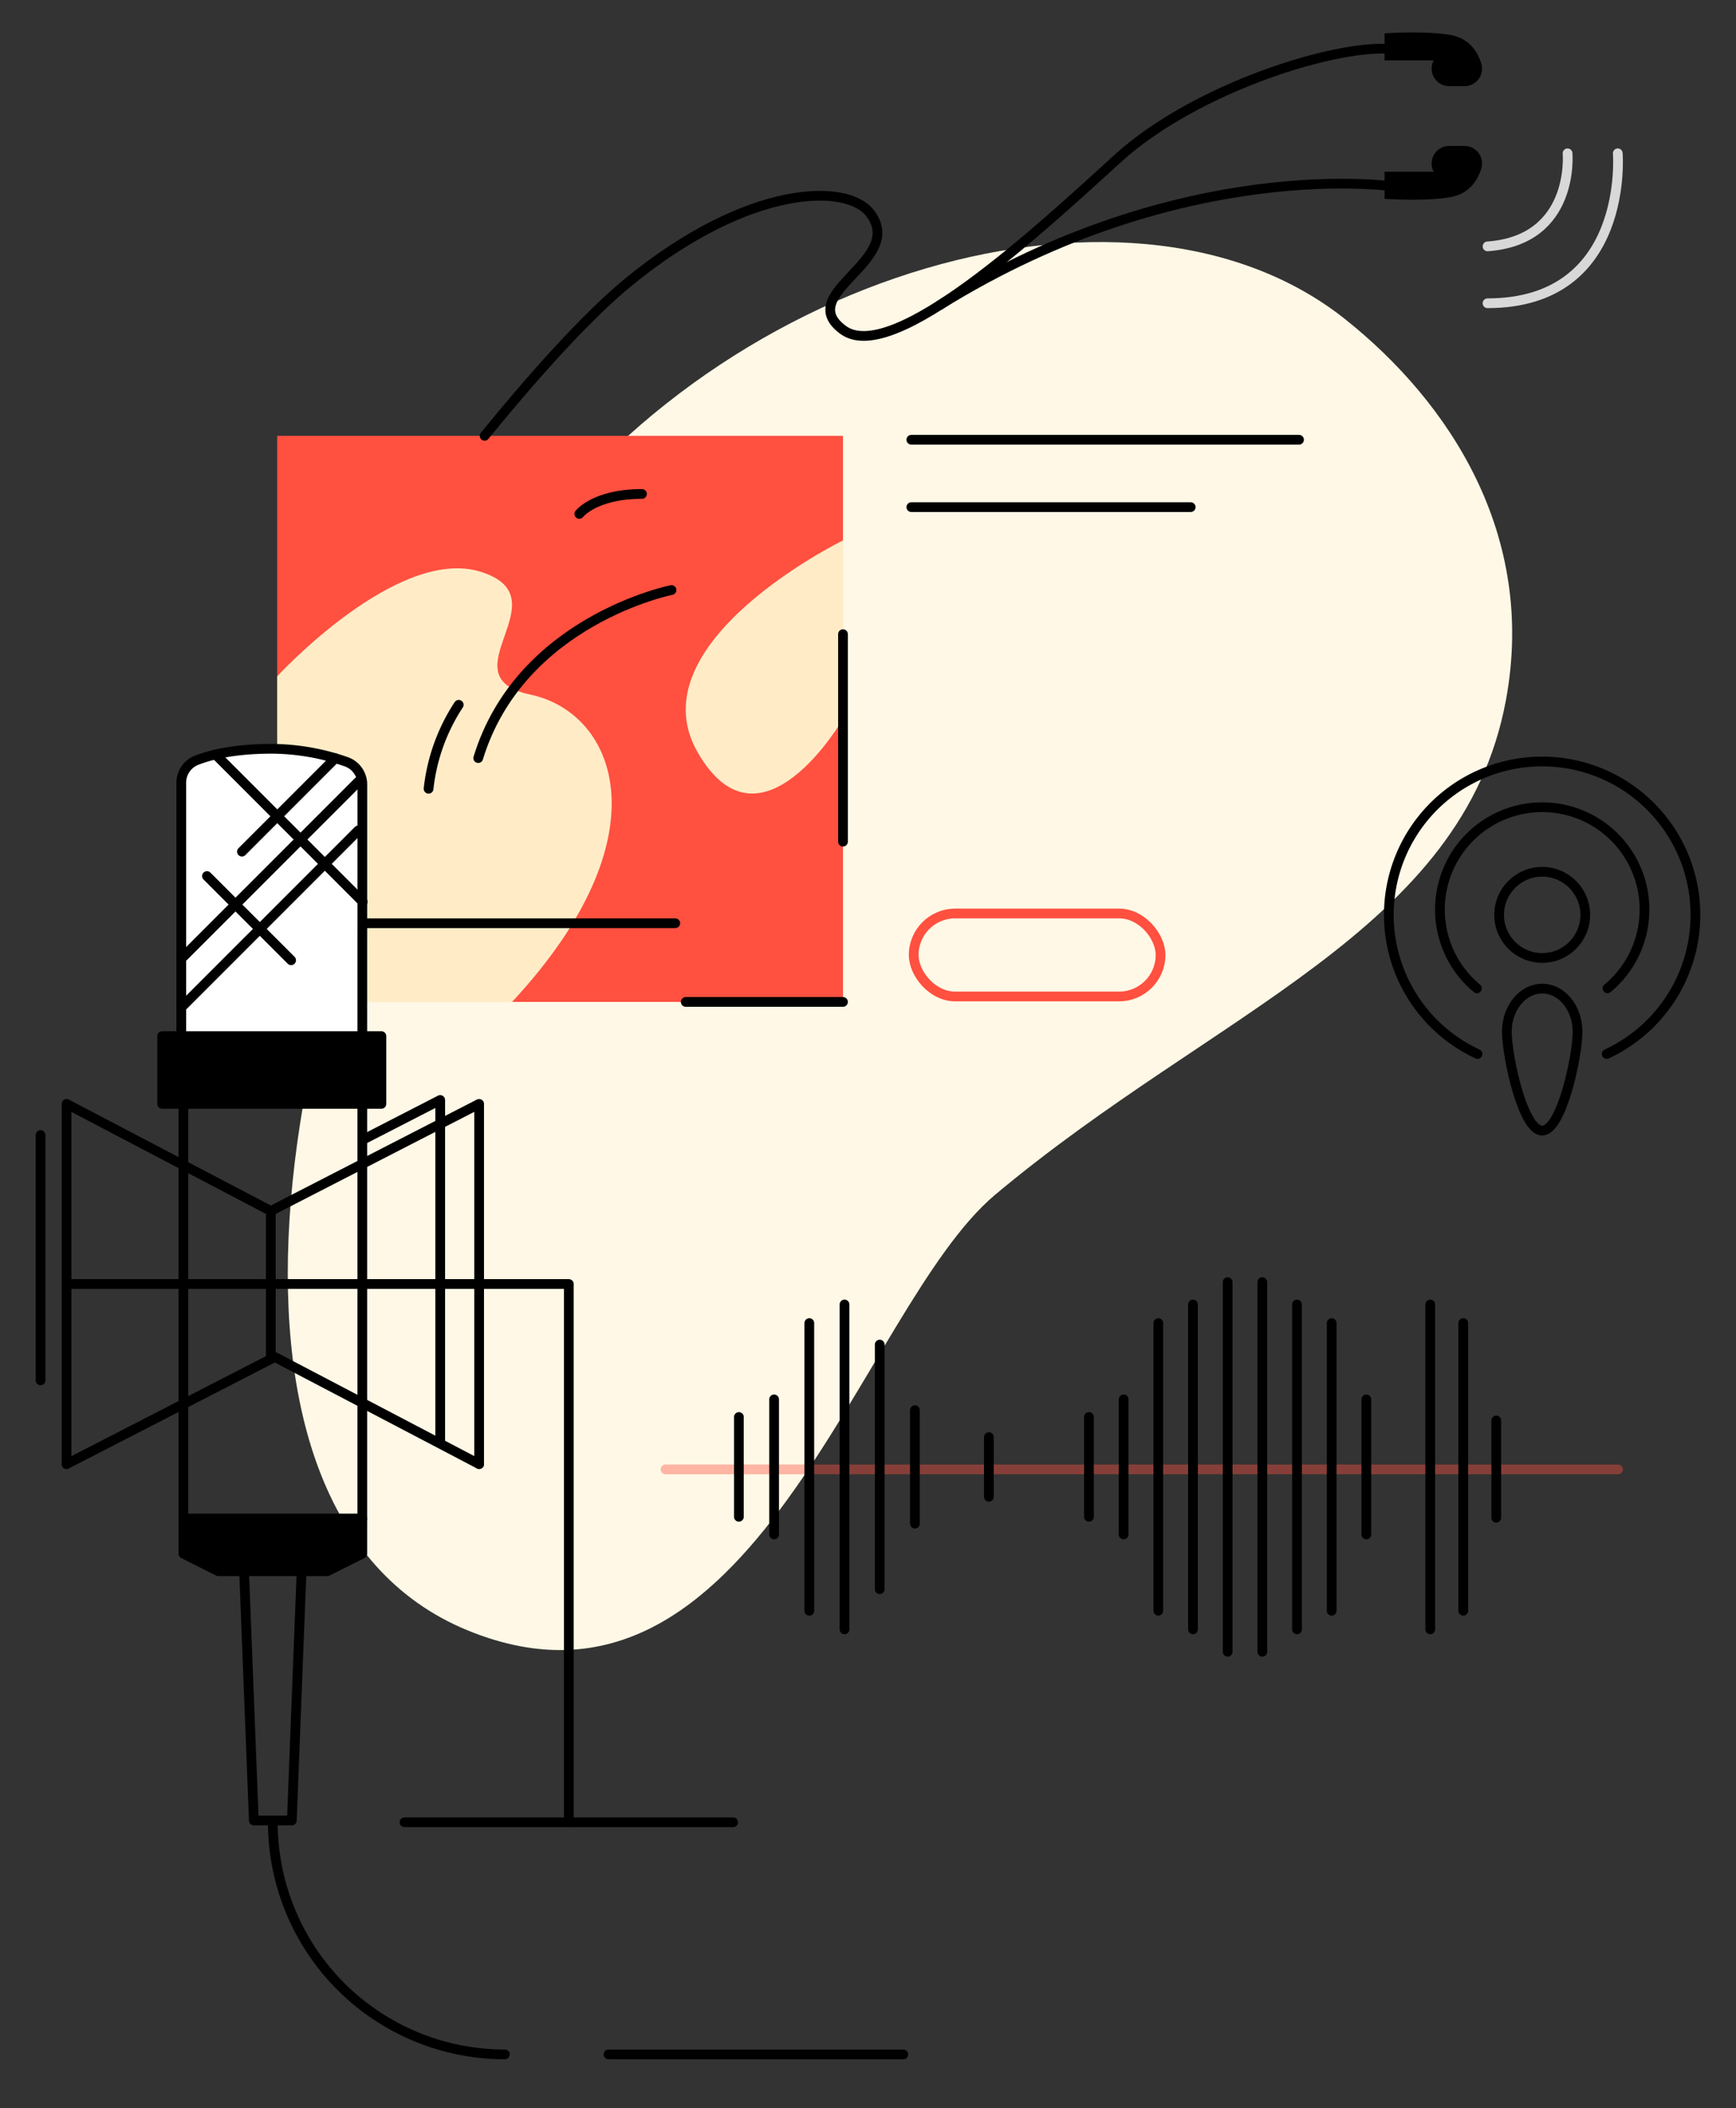 <?xml version="1.0" encoding="UTF-8"?> <svg xmlns="http://www.w3.org/2000/svg" viewBox="0 0 892 1082.54"><rect x="0" y="0" width="892" height="1082.54" fill="#333333" stroke="none"/> <defs> <style>.cls-1{fill:#fff8e6;}.cls-2{fill:#ff5040;}.cls-3{fill:#ffecc7;}.cls-4,.cls-5,.cls-6,.cls-7{fill:none;}.cls-4,.cls-8,.cls-9{stroke:#000;}.cls-4,.cls-5,.cls-6,.cls-7,.cls-8,.cls-9{stroke-linecap:round;stroke-linejoin:round;stroke-width:5px;}.cls-5{stroke:#d8d8d8;}.cls-6,.cls-7{stroke:#ff5040;}.cls-7{opacity:0.4;isolation:isolate;}.cls-8{fill:#fff;}</style> </defs> <title>Монтажная область 1</title> <g id="Layer_2" data-name="Layer 2"> <path class="cls-1" d="M691.16,163.91c-112.91-89.8-337.28-20.1-435.73,140.33-112.51,183.34-165,471.52-15.18,533,146.71,60.2,201.48-165.3,271-223.63,113-94.76,240.46-135.23,262.52-254C789.6,274.51,744.63,206.45,691.16,163.91Z"></path> <rect class="cls-2" x="142.44" y="223.82" width="290.7" height="290.7"></rect> <path class="cls-3" d="M142.44,347.31s61.63-67.1,104.56-53.68-18.79,53.68,25.5,63.07,69.78,72.74-9.39,157.82H142.44Z"></path> <path class="cls-3" d="M433.15,277.52s-107,52.34-74.75,108.7,74.75-17,74.75-17Z"></path> <path class="cls-4" d="M249,223.82c21.81-26.75,51.14-60.48,74.63-79.54,61.58-50,111.42-50,123.22-35.06,19.43,24.54-39.24,41.24-13.71,60.14s101.22-51.63,141.33-88.09,114.24-59.56,142.2-55.91"></path> <path class="cls-4" d="M716.68,95.85S608.1,79,482.84,156.71"></path> <path d="M711.42,17.15V31h25.25a9,9,0,0,0,8,13.24h7.83a9,9,0,0,0,8.62-11.65c-2-6.28-6.35-13.06-16.19-14.69C731,15.66,711.42,17.15,711.42,17.15Z"></path> <path d="M711.42,102.09V88.2h25.25a9,9,0,0,1,8-13.24h7.83a9,9,0,0,1,8.62,11.65c-2,6.28-6.35,13.06-16.19,14.69C731,103.58,711.42,102.09,711.42,102.09Z"></path> <path class="cls-5" d="M805.45,78.73s4,44.59-41.12,47.79"></path> <path class="cls-5" d="M831.25,78.73s6.26,77-66.92,77"></path> <line class="cls-4" x1="468.27" y1="225.82" x2="667.48" y2="225.82"></line> <line class="cls-4" x1="468.27" y1="260.43" x2="611.81" y2="260.43"></line> <rect class="cls-6" x="469.48" y="469.11" width="126.84" height="42.61" rx="21.3" ry="21.3"></rect> <circle class="cls-4" cx="792.42" cy="469.82" r="22.13"></circle> <path class="cls-4" d="M758.87,507.55a52.56,52.56,0,1,1,67.11,0"></path> <path class="cls-4" d="M759.2,541.26a78.77,78.77,0,1,1,66.37,0"></path> <path class="cls-4" d="M810.59,529.82c0,12.23-8.13,50.79-18.17,50.79S774.25,542,774.25,529.82s8.14-22.13,18.17-22.13S810.59,517.6,810.59,529.82Z"></path> <line class="cls-7" x1="341.97" y1="754.58" x2="831.38" y2="754.58"></line> <line class="cls-4" x1="379.66" y1="727.68" x2="379.66" y2="778.93"></line> <line class="cls-4" x1="397.75" y1="718.63" x2="397.75" y2="787.99"></line> <line class="cls-4" x1="415.84" y1="679.44" x2="415.84" y2="827.18"></line> <line class="cls-4" x1="433.93" y1="669.89" x2="433.93" y2="836.73"></line> <line class="cls-4" x1="559.53" y1="727.68" x2="559.53" y2="778.93"></line> <line class="cls-4" x1="577.35" y1="718.63" x2="577.35" y2="787.99"></line> <line class="cls-4" x1="595.16" y1="679.44" x2="595.16" y2="827.18"></line> <line class="cls-4" x1="612.98" y1="669.89" x2="612.98" y2="836.73"></line> <line class="cls-4" x1="702.06" y1="787.99" x2="702.06" y2="718.63"></line> <line class="cls-4" x1="684.24" y1="827.18" x2="684.24" y2="679.44"></line> <line class="cls-4" x1="666.43" y1="836.73" x2="666.43" y2="669.89"></line> <line class="cls-4" x1="768.81" y1="779.42" x2="768.81" y2="729.46"></line> <line class="cls-4" x1="751.85" y1="827.18" x2="751.85" y2="679.44"></line> <line class="cls-4" x1="734.89" y1="836.73" x2="734.89" y2="669.89"></line> <line class="cls-4" x1="630.8" y1="658.42" x2="630.8" y2="848.25"></line> <line class="cls-4" x1="648.61" y1="658.42" x2="648.61" y2="848.25"></line> <line class="cls-4" x1="452.02" y1="690.49" x2="452.02" y2="816.12"></line> <line class="cls-4" x1="470.1" y1="724.16" x2="470.1" y2="782.45"></line> <line class="cls-4" x1="508.11" y1="738.01" x2="508.11" y2="768.66"></line> <line class="cls-4" x1="352.35" y1="514.52" x2="433.15" y2="514.52"></line> <line class="cls-4" x1="433.15" y1="325.67" x2="433.15" y2="432.22"></line> <path class="cls-4" d="M345.05,303s-77.66,15.49-99.33,86.31"></path> <path class="cls-4" d="M235.7,361.94a97.9,97.9,0,0,0-15.49,43.12"></path> <path class="cls-4" d="M297.67,263.91s7.89-10.25,32.19-10.25"></path> <line class="cls-4" x1="180.97" y1="474.11" x2="346.96" y2="474.11"></line> </g> <g id="Слой_2" data-name="Слой 2"> <path class="cls-8" d="M186.15,532.08h-93V401.92A12.34,12.34,0,0,1,101,390.43c7-2.76,19.29-5.9,38.68-5.9a117.58,117.58,0,0,1,38.24,6.66,12.35,12.35,0,0,1,8.25,11.66Z"></path> <polyline class="cls-9" points="186.15 532.08 195.98 532.08 195.98 566.88 83.31 566.88 83.31 532.08 93.15 532.08"></polyline> <line class="cls-4" x1="172.28" y1="389.38" x2="124.31" y2="437.35"></line> <line class="cls-4" x1="184.08" y1="401.45" x2="94.23" y2="491.29"></line> <line class="cls-4" x1="184.08" y1="426.45" x2="94.23" y2="516.29"></line> <line class="cls-4" x1="106.34" y1="449.88" x2="149.59" y2="493.13"></line> <line class="cls-4" x1="110.74" y1="387.45" x2="186.41" y2="463.12"></line> <polyline class="cls-4" points="94.23 566.88 94.23 779.88 186.15 779.88 186.15 566.88"></polyline> <polygon class="cls-9" points="94.23 779.88 94.23 797.88 112.17 806.88 168.17 806.88 186.15 797.88 186.15 779.88 94.23 779.88"></polygon> <polyline class="cls-4" points="125.42 806.88 130.42 934.88 149.95 934.88 154.95 806.88"></polyline> <polyline class="cls-4" points="34.19 659.38 292.28 659.38 292.28 935.8"></polyline> <polyline class="cls-4" points="34.19 751.88 34.19 566.88 139.15 621.88 246.19 566.88 246.19 751.88"></polyline> <polyline class="cls-4" points="186.41 585.32 226.19 564.88 226.19 739.4"></polyline> <polyline class="cls-4" points="246.19 751.88 141.22 696.88 34.19 751.88"></polyline> <line class="cls-4" x1="139.15" y1="621.88" x2="139.15" y2="696.88"></line> <line class="cls-4" x1="20.84" y1="582.88" x2="20.84" y2="708.88"></line> <path class="cls-4" d="M259.4,1055A119.21,119.21,0,0,1,140.19,935.8"></path> <line class="cls-4" x1="312.68" y1="1055.01" x2="464.14" y2="1055.01"></line> <line class="cls-4" x1="207.85" y1="935.8" x2="376.71" y2="935.8"></line> </g> </svg> 